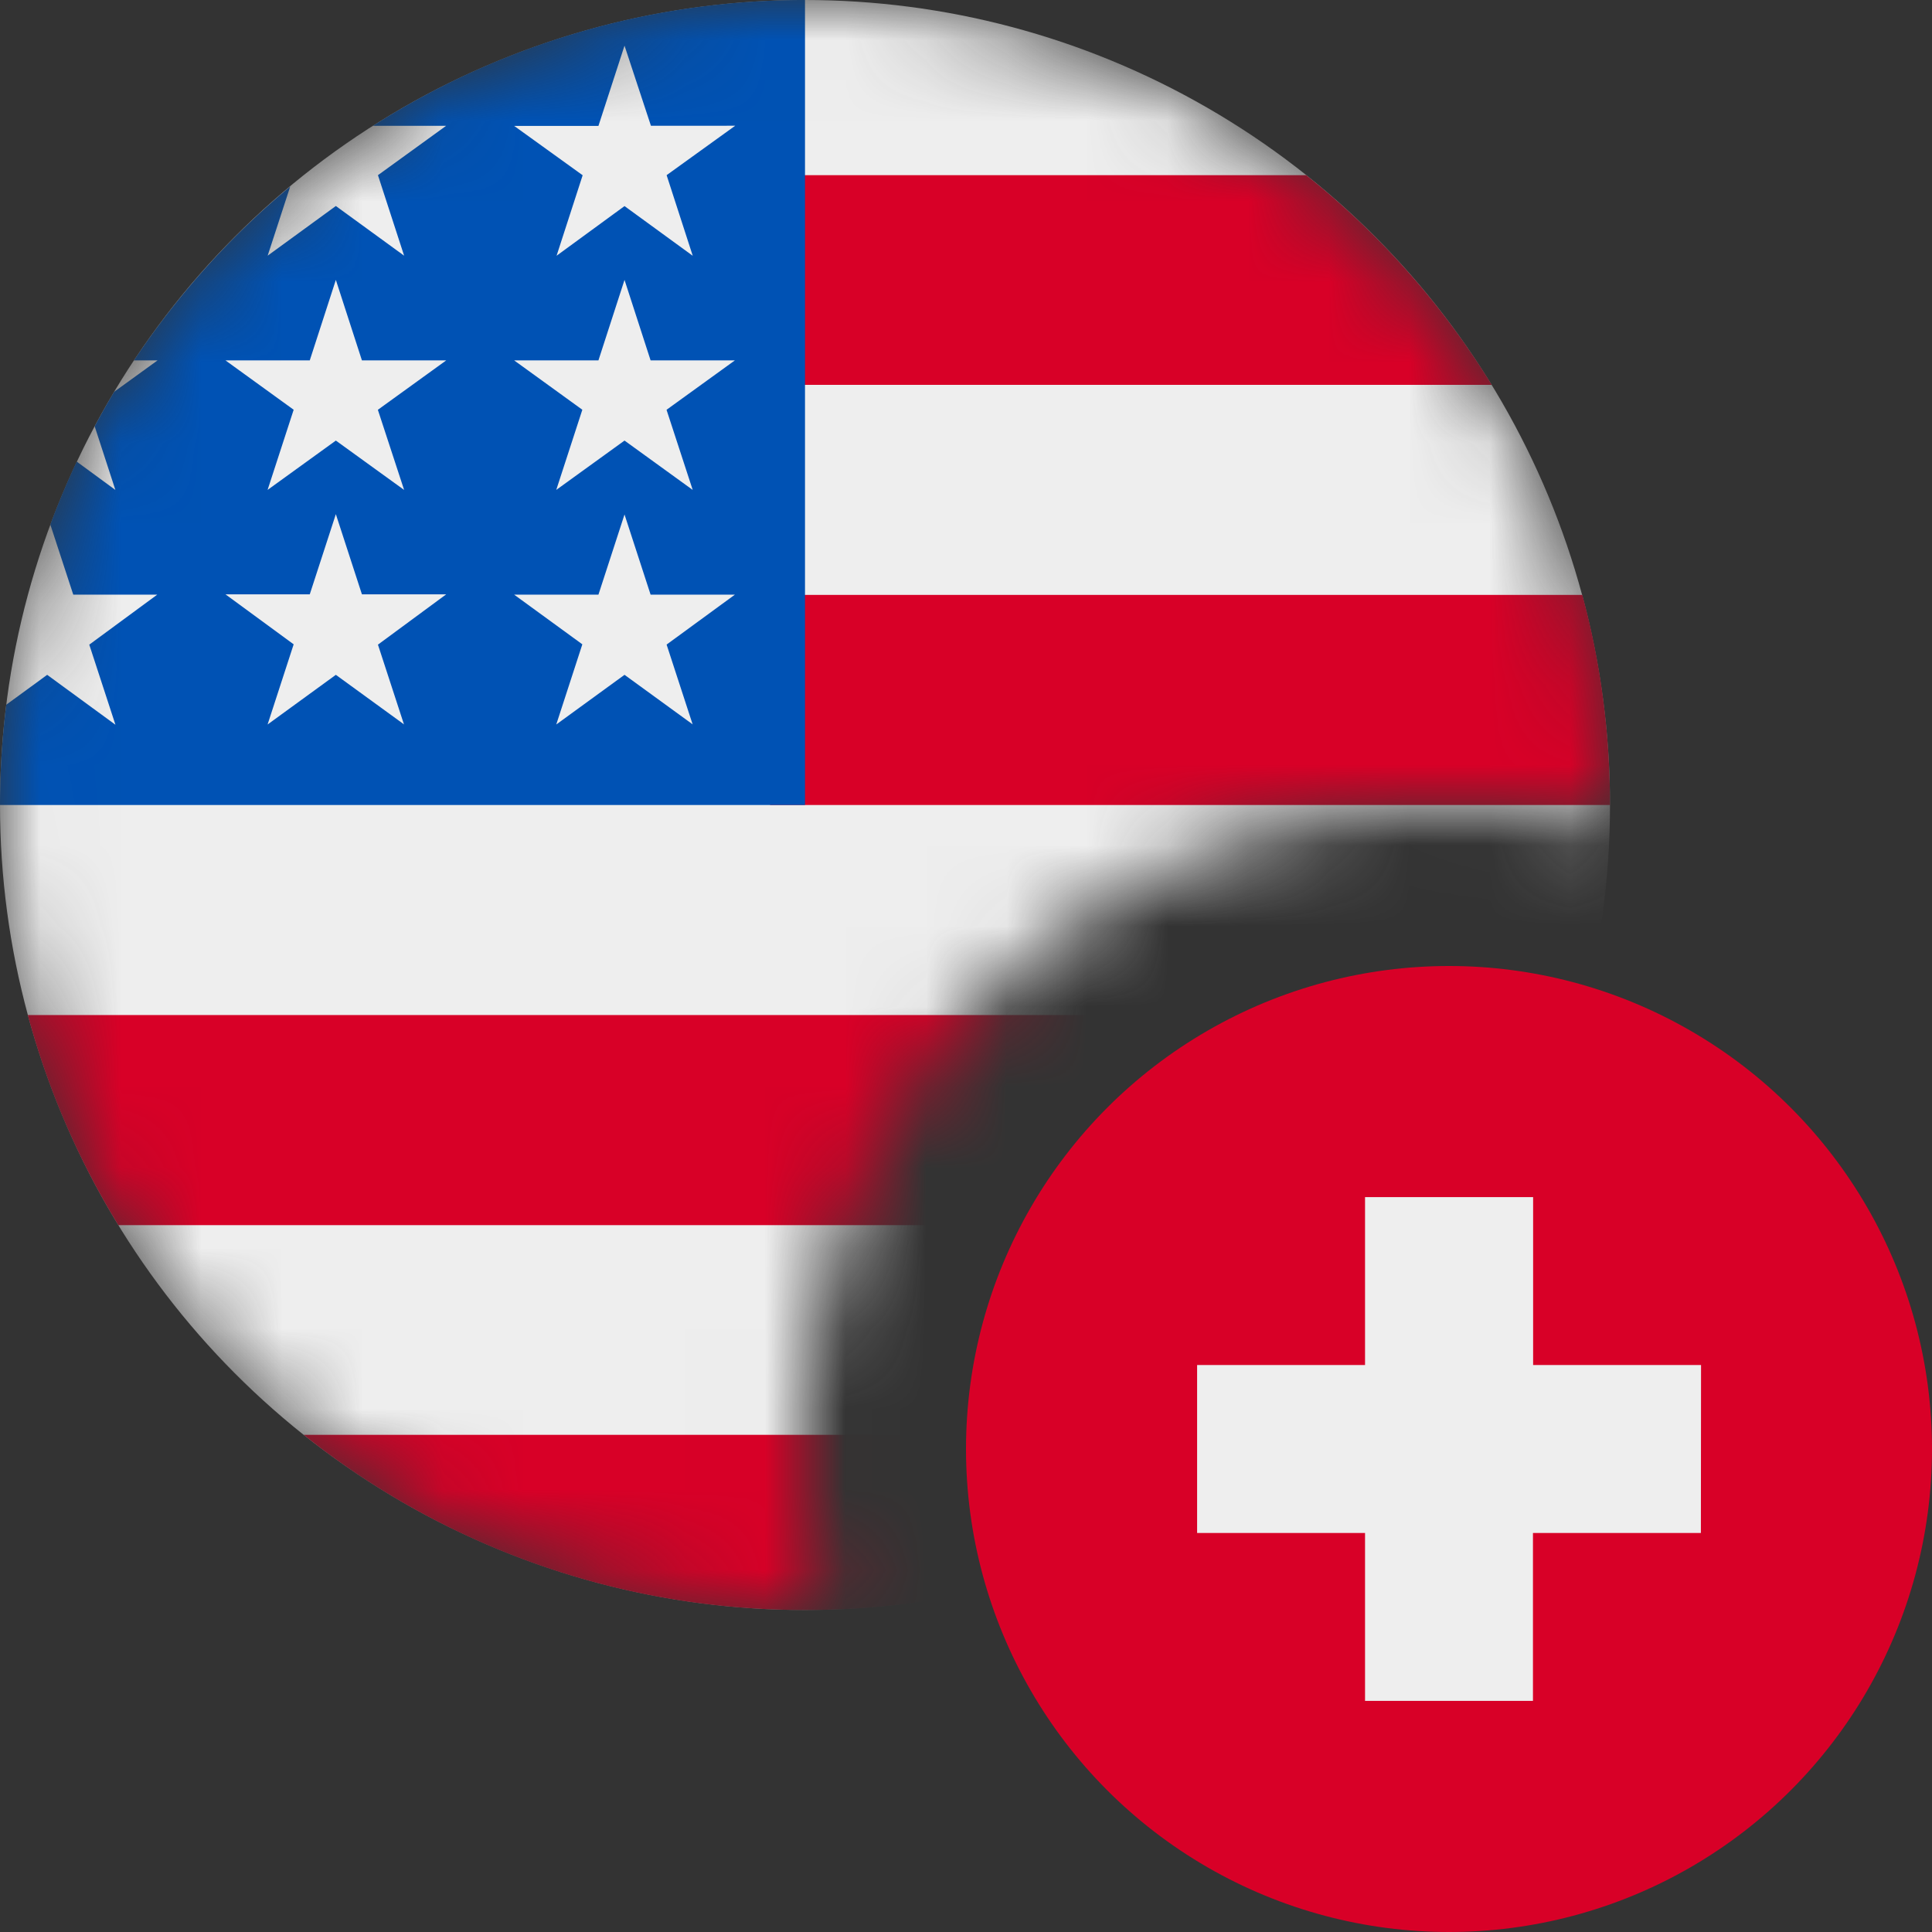 <?xml version="1.0" encoding="utf-8"?>
<svg xmlns="http://www.w3.org/2000/svg" fill="none" viewBox="0 0 24 24">
  <rect x="0" y="0" width="24" height="24" fill="#333333" stroke="none"/>
  <mask height="20" id="a" maskUnits="userSpaceOnUse" style="mask-type:alpha" width="20" x="0" y="0">
    <path clip-rule="evenodd" d="M19.997 10.251A9.99 9.99 0 0 0 20 10c0-5.523-4.477-10-10-10S0 4.477 0 10s4.477 10 10 10c.084 0 .168-.001.251-.003a8 8 0 0 1 9.746-9.746Z" fill="#D9D9D9" fill-rule="evenodd"/>
  </mask>
  <g mask="url(#a)">
    <circle cx="10" cy="10" fill="#EEE" r="10"/>
    <path clip-rule="evenodd" d="M18.531 4.781H9.566V2.176h6.66c.914.728 1.694 1.61 2.305 2.605ZM20 10H9.566V7.39h10.09c.227.833.344 1.708.344 2.61ZM10 20a9.957 9.957 0 0 0 6.227-2.176H3.773A9.957 9.957 0 0 0 10 20Zm8.531-4.781H1.47a9.941 9.941 0 0 1-1.125-2.61h19.312a9.938 9.938 0 0 1-1.125 2.61Z" fill="#D80027" fill-rule="evenodd"/>
    <path clip-rule="evenodd" d="M5.543 1.563h-.91A9.951 9.951 0 0 1 10 0v10H0c0-.417.026-.833.078-1.246l.508-.371.848.62-.325-.995.844-.621H.91l-.285-.871c.098-.265.208-.526.328-.782l.48.352-.257-.79c.077-.144.158-.288.242-.429l.539-.39h-.293c.54-.81 1.193-1.538 1.941-2.16l-.28.859.847-.617.848.617-.325-1 .848-.614Zm-.525 7.436L5.02 9v.004l-.002-.005Zm-.323-.991.323.99-.846-.615L3.324 9l.324-.996-.847-.621h1.047l.324-.996.324.996h1.047l-.848.625Zm0-2.914.325.992-.848-.613-.848.613.324-.996-.847-.613h1.047l.324-1 .324 1h1.047l-.848.613v.004Zm3.909 3.905L8.605 9v.004l-.001-.005Zm-.323-.991.323.99-.846-.615L6.91 9l.324-.996-.847-.617h1.047l.324-.996.324.996h1.047l-.848.62Zm0-2.914.324.992-.847-.613-.848.613.324-.996-.847-.613h1.047l.324-1 .324 1h1.047l-.848.613v.004Zm.324-1.918-.324-1 .852-.614H8.086L7.758.567l-.324.997H6.387l.851.613-.324 1 .844-.617.847.617Z" fill="#0052B4" fill-rule="evenodd"/>
  </g>
  <circle cx="18" cy="18" fill="#D80027" r="6"/>
  <path d="M21.131 16.957h-2.086v-2.086h-2.088v2.086h-2.086v2.086h2.086v2.086h2.086v-2.086h2.086l.002-2.086Z" fill="#EEE"/>
</svg>